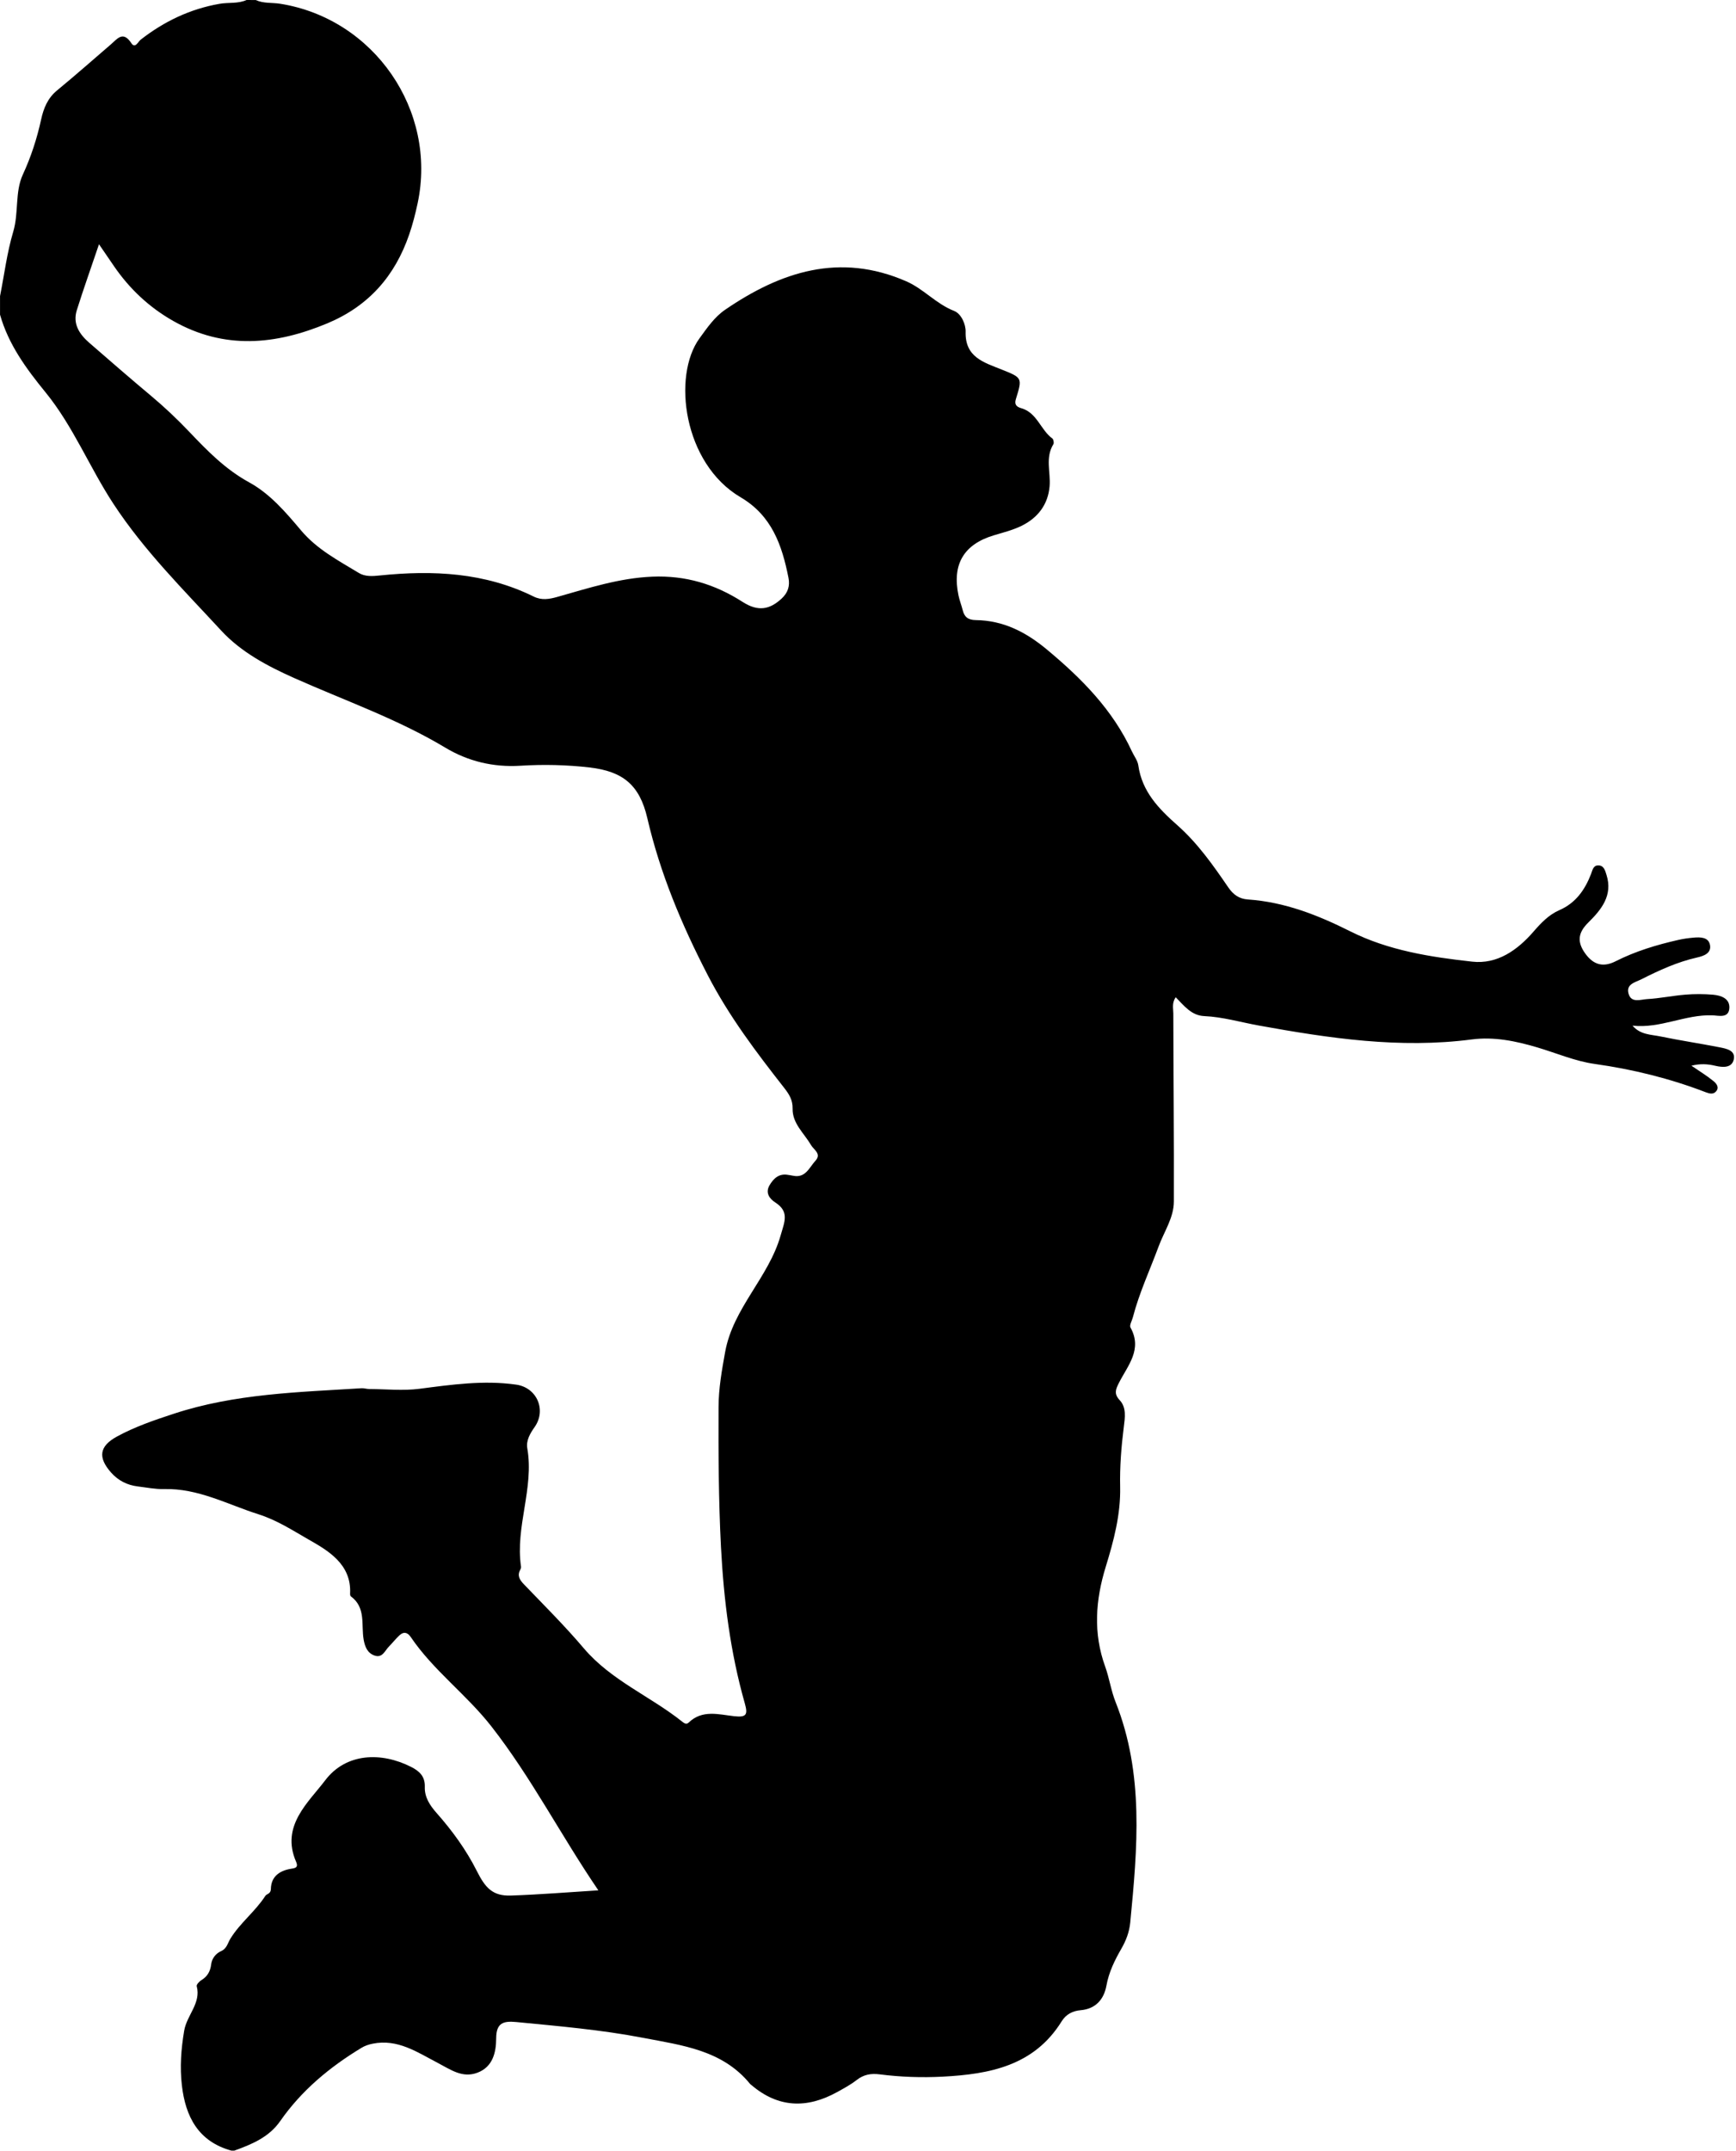 <?xml version="1.0" encoding="UTF-8"?>
<!DOCTYPE svg PUBLIC '-//W3C//DTD SVG 1.0//EN'
          'http://www.w3.org/TR/2001/REC-SVG-20010904/DTD/svg10.dtd'>
<svg height="392.3" preserveAspectRatio="xMidYMid meet" version="1.0" viewBox="108.2 60.1 316.7 392.3" width="316.7" xmlns="http://www.w3.org/2000/svg" xmlns:xlink="http://www.w3.org/1999/xlink" zoomAndPan="magnify"
><g id="change1_1"
  ><path d="M154.87,60.11c1.41,0.65,2.95,0.44,4.42,0.67c17.13,2.71,28.71,19.45,25.1,36.39c-0.41,1.92-0.9,3.84-1.54,5.7 c-2.6,7.57-7.38,13.04-14.92,16.2c-9.51,3.97-18.84,4.82-28.11-0.42c-4.39-2.48-8-5.87-10.85-10.04c-0.83-1.21-1.66-2.42-2.71-3.96 c-1.44,4.26-2.82,8.12-4.05,12.03c-0.78,2.49,0.47,4.37,2.26,5.93c3.75,3.26,7.5,6.52,11.31,9.71c2.45,2.05,4.76,4.24,6.96,6.55 c3.29,3.47,6.59,6.84,10.9,9.2c3.81,2.08,6.69,5.46,9.46,8.75c2.93,3.49,6.82,5.51,10.57,7.79c1.16,0.7,2.52,0.59,3.85,0.45 c9.66-0.99,19.12-0.55,28.04,3.85c1.46,0.72,2.85,0.48,4.36,0.05c5.67-1.6,11.27-3.43,17.27-3.68c6.07-0.25,11.43,1.36,16.49,4.61 c2.84,1.82,4.94,1.39,7.11-0.61c1.18-1.09,1.54-2.34,1.25-3.8c-1.17-5.92-3.03-11.33-8.73-14.68c-10.48-6.16-12.48-22.15-7.5-28.99 c1.39-1.91,2.74-3.89,4.67-5.21c10.16-6.95,20.89-10.48,33.03-5.2c3.18,1.38,5.46,4.13,8.75,5.41c1.3,0.51,2.14,2.43,2.1,3.81 c-0.13,4.62,3.32,5.58,6.47,6.84c3.86,1.55,3.92,1.49,2.69,5.46c-0.33,1.06,0.26,1.42,0.98,1.63c2.9,0.82,3.53,3.96,5.68,5.53 c0.22,0.16,0.33,0.81,0.19,1.04c-1.52,2.46-0.48,5.11-0.69,7.66c-0.28,3.35-2.15,5.77-5.1,7.22c-1.58,0.78-3.34,1.22-5.04,1.73 c-5.5,1.64-7.68,5.28-6.48,10.97c0.19,0.91,0.54,1.79,0.77,2.7c0.31,1.26,1,1.78,2.39,1.8c4.99,0.07,9.08,2.14,12.93,5.34 c6.35,5.28,12.03,11,15.54,18.6c0.39,0.85,1.04,1.66,1.17,2.54c0.68,4.8,3.71,7.92,7.15,10.96c3.66,3.24,6.5,7.26,9.25,11.29 c0.92,1.34,1.97,2.12,3.62,2.23c6.67,0.46,12.73,2.84,18.65,5.81c6.97,3.5,14.63,4.69,22.25,5.53c4.58,0.51,8.25-2.1,11.19-5.49 c1.37-1.58,2.8-3.08,4.72-3.91c2.97-1.3,4.63-3.68,5.75-6.55c0.27-0.7,0.39-1.59,1.3-1.61c1.07-0.02,1.3,0.98,1.54,1.75 c1.17,3.73-0.93,6.31-3.31,8.66c-1.85,1.82-2.14,3.49-0.57,5.67c1.54,2.14,3.34,2.53,5.56,1.4c3.62-1.83,7.47-2.99,11.41-3.88 c0.91-0.21,1.85-0.34,2.78-0.42c1.25-0.11,2.75-0.11,3.01,1.36c0.26,1.47-1.09,1.98-2.35,2.26c-3.6,0.81-6.92,2.33-10.18,3.98 c-1.12,0.56-2.83,0.88-2.33,2.63c0.5,1.76,2.22,1.04,3.38,0.98c2.33-0.13,4.64-0.62,6.98-0.81c1.67-0.14,3.38-0.13,5.05,0.01 c1.45,0.13,3.05,0.68,2.98,2.39c-0.08,1.98-1.95,1.41-3.09,1.37c-4.97-0.18-9.52,2.45-14.58,1.88c1.44,1.69,3.36,1.61,5.09,1.97 c3.58,0.74,7.2,1.28,10.78,1.98c1.25,0.25,3,0.56,2.59,2.27c-0.36,1.49-1.93,1.44-3.33,1.11c-1.34-0.32-2.71-0.44-4.38-0.02 c1.48,1.01,2.81,1.82,4,2.79c0.52,0.42,1.17,1.15,0.47,1.92c-0.49,0.55-1.16,0.39-1.83,0.14c-6.56-2.52-13.3-4.19-20.28-5.17 c-3.58-0.5-7.01-1.99-10.52-3.03c-3.89-1.15-7.84-1.97-11.92-1.44c-13.12,1.71-25.99-0.21-38.85-2.54 c-3.32-0.6-6.57-1.57-9.97-1.72c-2.34-0.11-3.67-1.91-5.19-3.44c-0.73,1.1-0.43,2.06-0.43,2.96c0.02,11.43,0.14,22.87,0.1,34.3 c-0.01,2.96-1.78,5.48-2.78,8.19c-1.59,4.3-3.54,8.47-4.7,12.93c-0.16,0.63-0.67,1.46-0.43,1.87c2.22,4-0.51,6.93-2.1,10.07 c-0.6,1.19-0.97,2,0.14,3.19c1.24,1.33,0.95,3.18,0.74,4.84c-0.46,3.64-0.75,7.28-0.67,10.94c0.11,5.06-1.17,9.85-2.63,14.6 c-1.87,6.07-2.31,12.1-0.1,18.2c0.76,2.11,1.07,4.39,1.9,6.47c5.22,13.13,3.98,26.67,2.67,40.22c-0.17,1.72-0.76,3.27-1.61,4.75 c-1.22,2.11-2.28,4.27-2.73,6.73c-0.46,2.55-1.98,4.26-4.69,4.5c-1.54,0.13-2.7,0.78-3.48,2.03c-5.03,8.11-13.13,9.64-21.69,10.09 c-3.84,0.2-7.7,0.07-11.52-0.42c-1.58-0.2-2.9,0.03-4.18,1.03c-1.1,0.86-2.35,1.53-3.58,2.21c-5.49,3.03-10.74,2.9-15.64-1.3 c-0.07-0.06-0.16-0.1-0.22-0.18c-5.05-6.2-12.41-7.05-19.53-8.42c-7.64-1.47-15.39-2.13-23.12-2.88c-2.38-0.23-3.67,0.15-3.68,2.98 c-0.01,2.54-0.6,5.2-3.42,6.26c-2.77,1.04-4.89-0.57-7.28-1.81c-3.65-1.9-7.27-4.41-11.83-3.48c-0.75,0.15-1.41,0.37-2.07,0.77 c-5.79,3.51-10.91,7.76-14.81,13.36c-2.04,2.93-5.16,4.22-8.35,5.37c-0.19,0-0.38,0-0.56,0c-6.04-1.67-8.36-6.21-9.02-11.91 c-0.38-3.32-0.15-6.56,0.42-9.95c0.48-2.86,3.11-5.02,2.29-8.13c-0.07-0.28,0.45-0.85,0.82-1.08c1.13-0.68,1.66-1.61,1.82-2.92 c0.13-1.05,0.82-1.95,1.8-2.39c1.07-0.48,1.19-1.44,1.7-2.27c1.75-2.86,4.53-4.95,6.37-7.8c0.26-0.41,1-0.34,1.02-1.28 c0.04-2.18,1.48-3.28,3.53-3.65c0.77-0.14,1.58-0.13,1.06-1.32c-2.83-6.53,2.26-10.8,5.32-14.84c3.8-5.01,10.24-5.2,15.66-2.45 c1.55,0.78,2.57,1.75,2.51,3.65c-0.06,1.89,0.92,3.37,2.14,4.75c2.86,3.23,5.41,6.74,7.34,10.57c1.53,3.05,2.86,4.61,6.2,4.5 c5.19-0.17,10.37-0.6,15.98-0.95c-6.84-10.03-12.19-20.52-19.49-29.87c-4.55-5.84-10.59-10.21-14.74-16.34 c-0.61-0.89-1.32-1.01-2.08-0.28c-0.68,0.64-1.26,1.38-1.91,2.04c-0.74,0.75-1.17,2.13-2.62,1.62c-1.29-0.45-1.74-1.6-1.97-2.86 c-0.49-2.72,0.46-5.87-2.34-7.93c-0.12-0.09-0.15-0.35-0.14-0.53c0.27-5.41-4.14-7.88-7.61-9.86c-2.82-1.61-5.72-3.51-9.1-4.58 c-5.7-1.81-11.01-4.77-17.26-4.6c-1.58,0.04-3.17-0.29-4.75-0.48c-1.94-0.23-3.58-1.07-4.88-2.53c-2.43-2.74-2.17-4.8,1.05-6.56 c3.29-1.8,6.85-3.01,10.42-4.18c11.12-3.65,22.69-3.92,34.21-4.64c0.46-0.03,0.93,0.14,1.39,0.14c3.07,0.02,6.17,0.35,9.19-0.04 c5.87-0.76,11.71-1.6,17.63-0.76c3.81,0.54,5.55,4.64,3.38,7.73c-0.82,1.17-1.59,2.44-1.34,3.9c1.26,7.28-2.22,14.29-1.15,21.55 c0.03,0.17-0.03,0.39-0.12,0.54c-0.6,1.1-0.17,1.85,0.65,2.7c3.7,3.85,7.5,7.63,10.95,11.7c4.97,5.84,12.08,8.7,17.9,13.33 c0.38,0.3,0.78,0.61,1.22,0.18c2.48-2.39,5.49-1.46,8.3-1.15c2.23,0.24,2.51-0.27,1.93-2.34c-2.65-9.32-3.84-18.82-4.35-28.54 c-0.44-8.52-0.47-17.01-0.44-25.53c0.01-3.39,0.6-6.68,1.2-10.01c1.45-8.05,7.95-13.59,10.13-21.29c0.7-2.47,1.64-4.3-0.99-6 c-1.06-0.68-1.83-1.76-1.05-3.11c0.74-1.27,1.75-2.23,3.42-1.91c0.28,0.05,0.56,0.08,0.83,0.14c2.32,0.52,3.01-1.5,4.14-2.73 c1.16-1.26-0.32-2-0.82-2.86c-1.25-2.16-3.41-3.92-3.35-6.65c0.03-1.57-0.64-2.62-1.52-3.75c-5.12-6.54-10.06-13.04-13.96-20.58 c-4.78-9.25-8.69-18.58-11.03-28.66c-1.4-6.02-4.43-8.51-10.5-9.22c-4.21-0.49-8.43-0.58-12.64-0.32 c-4.96,0.31-9.58-0.81-13.73-3.31c-8.72-5.23-18.29-8.56-27.51-12.67c-4.91-2.19-9.73-4.74-13.36-8.68 c-6.85-7.42-14.04-14.55-19.64-23.09c-4.38-6.67-7.36-14.19-12.42-20.38c-3.52-4.32-6.74-8.7-8.28-14.14c0-1.13,0-2.25,0-3.38 c0.78-3.93,1.27-7.94,2.41-11.76c1.03-3.46,0.28-7.23,1.75-10.41c1.51-3.27,2.58-6.59,3.34-10.06c0.45-2.05,1.19-3.88,2.9-5.29 c3.32-2.73,6.54-5.58,9.8-8.38c1.18-1.01,2.22-2.57,3.75-0.25c0.7,1.07,1.24-0.26,1.7-0.62c4.28-3.34,9.02-5.61,14.4-6.55 c1.65-0.29,3.38,0.02,4.96-0.71C153.74,60.11,154.3,60.11,154.87,60.11z"
  /></g
></svg
>
